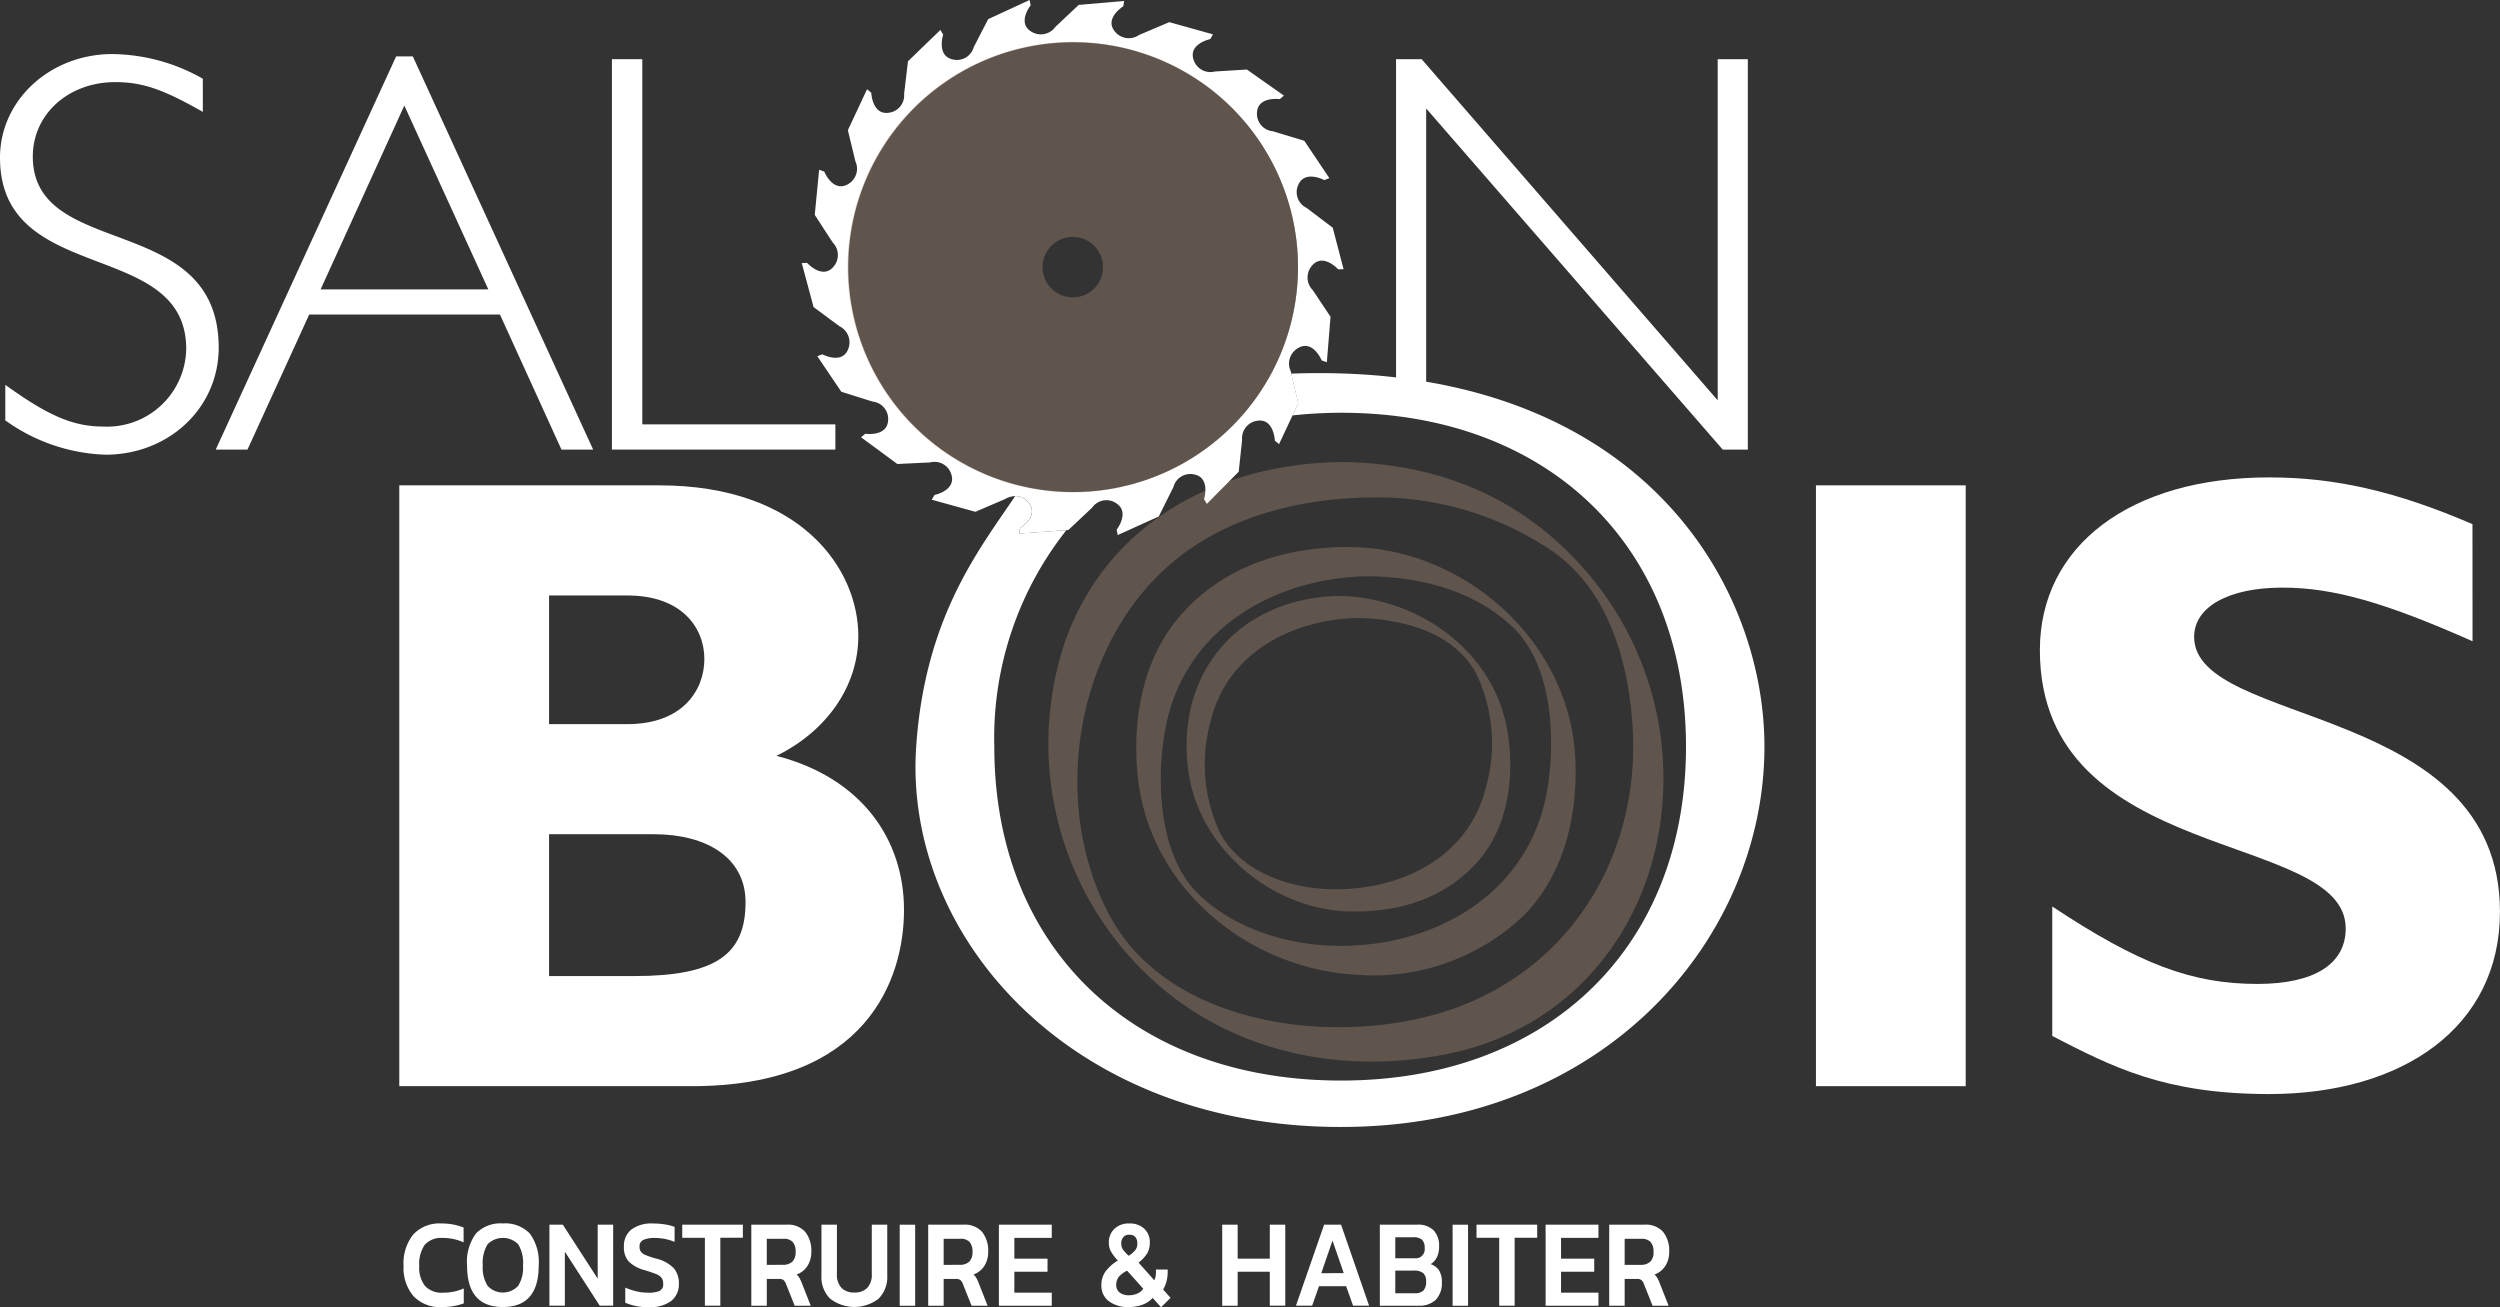 <svg xmlns="http://www.w3.org/2000/svg" xmlns:xlink="http://www.w3.org/1999/xlink" width="204" height="106.672" viewBox="0 0 204 106.672">
    <rect x="0" y="0" width="204" height="106.672" fill="#333333" stroke="none"/>
    <defs>
        <clipPath id="clip-path">
            <rect id="Rectangle_97" data-name="Rectangle 97" width="204" height="106.672" fill="none"/>
        </clipPath>
        <clipPath id="clip-path-2">
            <rect id="Rectangle_96" data-name="Rectangle 96" width="204" height="106.673" fill="none"/>
        </clipPath>
        <clipPath id="clip-path-3">
            <rect id="Rectangle_91" data-name="Rectangle 91" width="50.229" height="48.921" fill="none"/>
        </clipPath>
        <clipPath id="clip-path-4">
            <rect id="Rectangle_92" data-name="Rectangle 92" width="35.852" height="34.932" fill="none"/>
        </clipPath>
        <clipPath id="clip-path-5">
            <rect id="Rectangle_93" data-name="Rectangle 93" width="26.411" height="25.753" fill="none"/>
        </clipPath>
        <clipPath id="clip-path-6">
            <rect id="Rectangle_95" data-name="Rectangle 95" width="36.763" height="36.763" fill="none"/>
        </clipPath>
    </defs>
    <g id="Groupe_113" data-name="Groupe 113" clip-path="url(#clip-path)">
        <g id="Groupe_112" data-name="Groupe 112" transform="translate(0 -0.001)">
            <g id="Groupe_111" data-name="Groupe 111" clip-path="url(#clip-path-2)">
                <path id="Tracé_573" data-name="Tracé 573" d="M25.725,81.456A3.507,3.507,0,0,1,24.913,79,3.78,3.78,0,0,1,25.7,76.43a2.914,2.914,0,0,1,2.32-.9,4.773,4.773,0,0,1,1.792.329v1.212a4.052,4.052,0,0,0-1.7-.361,1.788,1.788,0,0,0-1.471.56A2.731,2.731,0,0,0,26.193,79a2.4,2.4,0,0,0,.48,1.638,1.861,1.861,0,0,0,1.461.539,4.058,4.058,0,0,0,1.691-.35v1.223a5.255,5.255,0,0,1-1.794.3,2.965,2.965,0,0,1-2.305-.89" transform="translate(8.018 24.308)" fill="#fff"/>
                <path id="Tracé_574" data-name="Tracé 574" d="M28.832,78.965a3.907,3.907,0,0,1,.723-2.612,2.769,2.769,0,0,1,2.2-.827,2.769,2.769,0,0,1,2.2.827,3.907,3.907,0,0,1,.723,2.612q0,3.379-2.921,3.38t-2.923-3.38M33,80.624a2.782,2.782,0,0,0,.4-1.659,2.953,2.953,0,0,0-.393-1.74,1.766,1.766,0,0,0-2.5,0,2.943,2.943,0,0,0-.393,1.74,2.782,2.782,0,0,0,.4,1.659,1.7,1.7,0,0,0,2.484,0" transform="translate(9.279 24.308)" fill="#fff"/>
                <path id="Tracé_575" data-name="Tracé 575" d="M33.917,75.6H35.01l2.846,4.406V75.6h1.262v6.613H38.023l-2.846-4.406v4.406H33.917Z" transform="translate(10.916 24.333)" fill="#fff"/>
                <path id="Tracé_576" data-name="Tracé 576" d="M38.626,81.985V80.762a5.094,5.094,0,0,0,.9.3,3.986,3.986,0,0,0,.924.114,2.345,2.345,0,0,0,.985-.145.6.6,0,0,0,.284-.595.76.76,0,0,0-.131-.472,1.038,1.038,0,0,0-.43-.3c-.2-.085-.51-.192-.933-.323a2.876,2.876,0,0,1-1.326-.719,1.737,1.737,0,0,1-.382-1.191,1.707,1.707,0,0,1,.607-1.408,2.747,2.747,0,0,1,1.765-.493,6.135,6.135,0,0,1,.994.078,3.668,3.668,0,0,1,.769.2v1.223a4.126,4.126,0,0,0-1.6-.319,2.227,2.227,0,0,0-.948.155.57.57,0,0,0-.312.564.656.656,0,0,0,.116.41.926.926,0,0,0,.393.272,7.42,7.42,0,0,0,.853.283,2.932,2.932,0,0,1,1.447.8,1.9,1.9,0,0,1,.4,1.248,1.725,1.725,0,0,1-.616,1.4,2.809,2.809,0,0,1-1.82.508,4.439,4.439,0,0,1-1.942-.36" transform="translate(12.395 24.308)" fill="#fff"/>
                <path id="Tracé_577" data-name="Tracé 577" d="M43.964,76.671H42.116V75.6h4.948v1.068h-1.84v5.545h-1.26Z" transform="translate(13.555 24.333)" fill="#fff"/>
                <path id="Tracé_578" data-name="Tracé 578" d="M46.381,75.6h2.886a1.876,1.876,0,0,1,1.508.586,2.446,2.446,0,0,1,.5,1.632,2.063,2.063,0,0,1-.313,1.15,1.758,1.758,0,0,1-.882.7,1.3,1.3,0,0,1,.229.283,2.765,2.765,0,0,1,.192.415l.727,1.848H49.92l-.71-1.775a.728.728,0,0,0-.21-.324.617.617,0,0,0-.367-.087h-.99v2.186H46.381Zm2.558,3.277a1.112,1.112,0,0,0,.785-.251,1.061,1.061,0,0,0,.271-.808,1.151,1.151,0,0,0-.243-.81.967.967,0,0,0-.738-.256H47.642V78.88Z" transform="translate(14.927 24.333)" fill="#fff"/>
                <path id="Tracé_579" data-name="Tracé 579" d="M51.425,81.651a2.5,2.5,0,0,1-.715-1.919V75.6h1.261v4.025a1.562,1.562,0,0,0,.367,1.129,1.407,1.407,0,0,0,1.06.381,1.386,1.386,0,0,0,1.055-.381,1.567,1.567,0,0,0,.364-1.129V75.6h1.262v4.128a2.514,2.514,0,0,1-.711,1.915,3.233,3.233,0,0,1-3.943,0" transform="translate(16.321 24.333)" fill="#fff"/>
                <rect id="Rectangle_89" data-name="Rectangle 89" width="1.261" height="6.613" transform="translate(73.416 99.937)" fill="#fff"/>
                <path id="Tracé_580" data-name="Tracé 580" d="M57.3,75.6h2.886a1.874,1.874,0,0,1,1.508.586,2.44,2.44,0,0,1,.5,1.632,2.063,2.063,0,0,1-.313,1.15,1.766,1.766,0,0,1-.883.7,1.222,1.222,0,0,1,.229.283,2.751,2.751,0,0,1,.193.415l.727,1.848H60.838l-.709-1.775a.751.751,0,0,0-.21-.324.621.621,0,0,0-.369-.087h-.989v2.186H57.3Zm2.559,3.277a1.108,1.108,0,0,0,.784-.251,1.061,1.061,0,0,0,.271-.808,1.151,1.151,0,0,0-.243-.81.964.964,0,0,0-.736-.256H58.561V78.88Z" transform="translate(18.441 24.333)" fill="#fff"/>
                <path id="Tracé_581" data-name="Tracé 581" d="M61.664,75.6h4.314v1.077H62.925v1.7h2.707v1.067H62.925v1.705h3.053v1.068H61.664Z" transform="translate(19.846 24.333)" fill="#fff"/>
                <path id="Tracé_582" data-name="Tracé 582" d="M72.173,81.605a2.024,2.024,0,0,1-.822.549,3.174,3.174,0,0,1-1.129.192,2.555,2.555,0,0,1-1.625-.479,1.555,1.555,0,0,1-.607-1.289,1.907,1.907,0,0,1,.336-1.13,3.489,3.489,0,0,1,1.009-.892,4.339,4.339,0,0,1-.56-.735A1.444,1.444,0,0,1,68.6,77.1a1.5,1.5,0,0,1,.453-1.134,1.674,1.674,0,0,1,1.217-.438,1.706,1.706,0,0,1,1.219.427,1.5,1.5,0,0,1,.453,1.145,1.687,1.687,0,0,1-.219.872,2.9,2.9,0,0,1-.7.749l1.289,1.447a1.614,1.614,0,0,0,.131-.677v-.206H73.4v.237a2.779,2.779,0,0,1-.1.749,2.565,2.565,0,0,1-.27.648l.607.677-.775.769Zm-1.25-.354a1.149,1.149,0,0,0,.485-.4l-1.317-1.469a2.02,2.02,0,0,0-.673.492,1.036,1.036,0,0,0-.214.668.747.747,0,0,0,.28.623,1.161,1.161,0,0,0,.738.221,1.691,1.691,0,0,0,.7-.139M70.764,77.7a.869.869,0,0,0,.159-.545.785.785,0,0,0-.159-.518.6.6,0,0,0-.485-.19.612.612,0,0,0-.5.2.768.768,0,0,0-.168.508.88.88,0,0,0,.144.509,3.036,3.036,0,0,0,.472.5,2.418,2.418,0,0,0,.533-.463" transform="translate(21.882 24.308)" fill="#fff"/>
                <path id="Tracé_583" data-name="Tracé 583" d="M75.449,75.6H76.71v2.773h2.623V75.6h1.261v6.613H79.332V79.444H76.71v2.773H75.449Z" transform="translate(24.283 24.333)" fill="#fff"/>
                <path id="Tracé_584" data-name="Tracé 584" d="M82.3,75.6h1.381l2.288,6.613H84.662l-.568-1.592H81.881l-.56,1.592H80Zm1.6,3.954L82.983,76.9l-.916,2.661Z" transform="translate(25.749 24.333)" fill="#fff"/>
                <path id="Tracé_585" data-name="Tracé 585" d="M85.18,75.6h3.044a1.787,1.787,0,0,1,1.343.461,1.824,1.824,0,0,1,.448,1.324,1.939,1.939,0,0,1-.182.878,1.308,1.308,0,0,1-.508.56,1.3,1.3,0,0,1,.681.5,1.7,1.7,0,0,1,.234.96,1.95,1.95,0,0,1-.49,1.442,1.92,1.92,0,0,1-1.413.489H85.18Zm2.81,2.742a.746.746,0,0,0,.849-.842.9.9,0,0,0-.21-.662,1.015,1.015,0,0,0-.731-.21H86.44v1.714Zm.046,2.854a.956.956,0,0,0,.7-.221,1.045,1.045,0,0,0,.219-.753.852.852,0,0,0-.229-.662,1.137,1.137,0,0,0-.779-.21H86.44V81.2Z" transform="translate(27.415 24.333)" fill="#fff"/>
                <rect id="Rectangle_90" data-name="Rectangle 90" width="1.26" height="6.613" transform="translate(118.532 99.937)" fill="#fff"/>
                <path id="Tracé_586" data-name="Tracé 586" d="M93,76.671H91.148V75.6H96.1v1.068h-1.84v5.545H93Z" transform="translate(29.335 24.333)" fill="#fff"/>
                <path id="Tracé_587" data-name="Tracé 587" d="M95.414,75.6h4.313v1.077H96.673v1.7h2.708v1.067H96.673v1.705h3.053v1.068H95.414Z" transform="translate(30.708 24.333)" fill="#fff"/>
                <path id="Tracé_588" data-name="Tracé 588" d="M99.34,75.6h2.886a1.874,1.874,0,0,1,1.508.586,2.44,2.44,0,0,1,.5,1.632,2.053,2.053,0,0,1-.315,1.15,1.758,1.758,0,0,1-.882.7,1.3,1.3,0,0,1,.229.283,2.764,2.764,0,0,1,.192.415l.727,1.848h-1.306l-.71-1.775a.739.739,0,0,0-.209-.324.624.624,0,0,0-.369-.087h-.99v2.186H99.34ZM101.9,78.88a1.111,1.111,0,0,0,.784-.251,1.061,1.061,0,0,0,.271-.808,1.151,1.151,0,0,0-.243-.81.966.966,0,0,0-.736-.256H100.6V78.88Z" transform="translate(31.972 24.333)" fill="#fff"/>
                <g id="Groupe_101" data-name="Groupe 101" transform="translate(85.518 37.706)" opacity="0.4">
                    <g id="Groupe_100" data-name="Groupe 100">
                        <g id="Groupe_99" data-name="Groupe 99" clip-path="url(#clip-path-3)">
                            <path id="Tracé_589" data-name="Tracé 589" d="M108.137,36.906c-5.129-5.661-11.874-8.306-19.46-8.382-10,.1-19.138,4.9-22.588,14.651a26.1,26.1,0,0,0,5.433,25.892c6.6,7.277,16.38,9.68,25.9,7.726,9.632-1.992,16.12-9.685,17.3-19.309a25.808,25.808,0,0,0-6.593-20.578m-9.738,36c-9.012,3.476-23.558,2.07-28.625-7.3-4.718-8.733-3.079-20.9,3.968-27.878,4.567-4.518,11.072-6.256,17.347-6.317a25.526,25.526,0,0,1,14.891,4.461c4.377,3.139,6.014,8.7,6.4,13.848.78,10.129-4.4,19.485-13.981,23.182" transform="translate(-64.696 -28.525)" fill="#a38874"/>
                        </g>
                    </g>
                </g>
                <g id="Groupe_104" data-name="Groupe 104" transform="translate(92.721 44.64)" opacity="0.4">
                    <g id="Groupe_103" data-name="Groupe 103">
                        <g id="Groupe_102" data-name="Groupe 102" clip-path="url(#clip-path-4)">
                            <path id="Tracé_590" data-name="Tracé 590" d="M105.971,51.053c-.428-9.03-8.037-16.29-16.785-17.2-.689-.073-1.4-.077-2.071-.085-5.043.073-9.848,1.632-13.253,5.459-3.232,3.6-4.094,8.751-3.578,13.415C71.3,61.769,79.512,68.3,88.343,68.684a17.772,17.772,0,0,0,13.213-4.652c3.467-3.346,4.634-8.309,4.415-12.979m-2.324,2.708C102.181,61.873,94.9,66.2,87.115,66.312c-4.223.057-8.769-1.231-11.874-4.2-3.27-3.15-3.491-9.283-2.735-13.425,1.443-8.137,8.813-12.424,16.6-12.536,4.264.059,8.661,1.176,11.807,4.2,3.253,3.153,3.47,9.289,2.739,13.414" transform="translate(-70.146 -33.77)" fill="#a38874"/>
                        </g>
                    </g>
                </g>
                <g id="Groupe_107" data-name="Groupe 107" transform="translate(96.828 48.625)" opacity="0.4">
                    <g id="Groupe_106" data-name="Groupe 106">
                        <g id="Groupe_105" data-name="Groupe 105" clip-path="url(#clip-path-5)">
                            <path id="Tracé_591" data-name="Tracé 591" d="M99.459,48.007c-1.015-6.691-7.286-11.093-13.73-11.221-8.211.151-13.511,6.322-12.306,14.473.949,6.292,6.94,11.162,13.168,11.277,3.88.077,7.545-.979,10.239-3.87,2.629-2.81,3.209-7,2.629-10.658m-1.792,4.429c-1.484,5.987-7.476,8.591-13.189,8.259-3.273-.189-6.96-1.594-8.531-4.645A13.234,13.234,0,0,1,75.212,47c1.358-5.578,6.659-8.305,12.025-8.408,3.58.069,7.8,1.114,9.655,4.543a13.191,13.191,0,0,1,.775,9.3" transform="translate(-73.253 -36.785)" fill="#a38874"/>
                        </g>
                    </g>
                </g>
                <path id="Tracé_592" data-name="Tracé 592" d="M16.551,8.058C13.274,6.187,11.594,5.627,9.4,5.627c-3.816,0-6.723,2.619-6.723,6.07,0,8.5,15.169,4.436,15.169,15.6,0,4.9-4.051,8.732-9.245,8.732a14.836,14.836,0,0,1-8.168-2.8v-2.9c3.556,2.562,5.56,3.406,8.037,3.406A6.453,6.453,0,0,0,15.195,27.4C15.195,18.33,0,22.3,0,11.79,0,7.075,4.118,3.338,9.16,3.338a15.218,15.218,0,0,1,7.39,2.012Z" transform="translate(0 1.075)" fill="#fff"/>
                <path id="Tracé_593" data-name="Tracé 593" d="M44.116,35.566H41.529L36.51,24.545H20.946L15.909,35.566H13.318L28.039,3.481H29.4ZM28.707,7.494l-6.831,15H35.561Z" transform="translate(4.286 1.121)" fill="#fff"/>
                <path id="Tracé_594" data-name="Tracé 594" d="M40.253,33.452H56.008V35.51H37.775V3.654h2.478Z" transform="translate(12.158 1.177)" fill="#fff"/>
                <path id="Tracé_595" data-name="Tracé 595" d="M114.886,35.511h-2.048L88.638,7.673V31.505H86.18V3.654h2.09l24.158,27.838V3.654h2.457Z" transform="translate(27.737 1.177)" fill="#fff"/>
                <path id="Tracé_596" data-name="Tracé 596" d="M45.858,29.962c11.594,0,16.248,6.833,16.248,12.293,0,4.1-2.587,7.768-6.682,9.779,6.965,1.8,10.41,6.825,10.41,12.579,0,5.6-3.014,14.375-17.3,14.375H24.649V29.962ZM36.871,49.445h6.4c4.463,0,6.272-2.735,6.272-5.318,0-2.515-1.81-5.178-6.272-5.178h-6.4Zm0,20.56h6.916c6.748,0,9.117-1.8,9.117-6.038,0-3.6-3.149-5.537-7.476-5.537H36.871Z" transform="translate(7.933 9.644)" fill="#fff"/>
                <rect id="Rectangle_94" data-name="Rectangle 94" width="12.22" height="49.028" transform="translate(148.181 39.605)" fill="#fff"/>
                <path id="Tracé_597" data-name="Tracé 597" d="M161.23,42.841c-7.115-3.157-11.359-4.377-15.518-4.377-4.4,0-7.2,1.578-7.2,4.021,0,7.412,24.955,5.319,24.955,22.433,0,9.415-7.932,14.872-18.838,14.872-8.554,0-12.8-2.226-17.693-4.737V64.484c7.045,4.669,11.357,6.32,16.745,6.32,4.677,0,7.2-1.651,7.2-4.525,0-8.049-24.956-5.1-24.956-22.715,0-8.484,7.347-14.093,18.7-14.093,5.455,0,10.411,1.154,16.6,3.815Z" transform="translate(40.529 9.486)" fill="#fff"/>
                <path id="Tracé_598" data-name="Tracé 598" d="M87.17,23.075l.575,2.411-.472,1a36.8,36.8,0,0,1,3.973-.218c16.9,0,28.143,10.868,28.143,27.244S108.145,80.761,91.246,80.761c-17.025,0-28.3-10.87-28.3-27.245A27.335,27.335,0,0,1,68.83,35.847l-3.86.274.078-.438s1.562-.96.718-2.042a1.336,1.336,0,0,0-1.114-.574c-2.969,4.4-7.364,9.894-8.08,20.449-1.044,15.392,12.5,31.032,34.648,31.032,21.7,0,34.569-15.518,34.569-31.032,0-13.607-10.605-31.468-38.619-30.441" transform="translate(18.189 7.414)" fill="#fff"/>
                <path id="Tracé_599" data-name="Tracé 599" d="M92.82,18.579,90.7,16.971A1.423,1.423,0,0,1,90,15.111c.523-1.278,2.131-.418,2.131-.418l.418-.156L90.5,11.487l-2.56-.776a1.43,1.43,0,0,1-1.3-1.5c.048-1.375,1.86-1.121,1.86-1.121l.34-.289L85.815,5.673l-2.605.161a1.443,1.443,0,0,1-1.746-.965c-.43-1.3,1.364-1.681,1.364-1.681l.219-.386-3.564-.994L77.01,2.859a1.455,1.455,0,0,1-1.979-.305c-.862-1.072.7-2.04.7-2.04L75.8.078,72.093.4l-1.9,1.792a1.464,1.464,0,0,1-1.971.386c-1.182-.711-.049-2.148-.049-2.148L68.087,0l-3.38,1.562L63.528,3.845a1.422,1.422,0,0,1-1.709,1.007c-1.35-.293-.784-2.025-.784-2.025l-.226-.385L58.163,5l-.317,2.657A1.428,1.428,0,0,1,56.593,9.2c-1.361.194-1.426-1.635-1.426-1.635l-.346-.283-1.564,3.344.615,2.538a1.444,1.444,0,0,1-.648,1.888C52.016,15.7,51.33,14,51.33,14l-.419-.149-.356,3.683,1.465,2.252a1.456,1.456,0,0,1,.045,2c-.9,1.034-2.131-.33-2.131-.33l-.441.005.965,3.593,2.1,1.56a1.463,1.463,0,0,1,.724,1.872c-.493,1.289-2.106.424-2.106.424l-.412.157,1.958,2.9,2.541.8a1.422,1.422,0,0,1,1.28,1.517c-.062,1.38-1.866,1.11-1.866,1.11l-.341.288,2.96,2.181,2.674-.13a1.427,1.427,0,0,1,1.729.977c.42,1.31-1.373,1.681-1.373,1.681l-.222.386,3.56.985,2.4-1.03a1.784,1.784,0,0,1,.855-.251,1.333,1.333,0,0,1,1.114.572c.845,1.084-.718,2.044-.718,2.044l-.078.438,3.86-.275.151-.011,1.94-1.825a1.42,1.42,0,0,1,1.948-.373c1.172.73.057,2.17.057,2.17l.083.438,3.351-1.515,1.194-2.4a1.428,1.428,0,0,1,1.7-1.031c1.348.275.8,2.02.8,2.02l.229.383,2.6-2.624.276-2.6a1.442,1.442,0,0,1,1.243-1.56c1.358-.208,1.43,1.626,1.43,1.626l.344.282,1.1-2.345.472-1-.575-2.41-.048-.2a1.457,1.457,0,0,1,.631-1.9c1.2-.67,1.9,1.027,1.9,1.027l.419.144.3-3.709-1.449-2.173a1.464,1.464,0,0,1-.053-2.008c.9-1.046,2.126.311,2.126.311l.441-.011Zm-5.068,12a18.574,18.574,0,0,1-1.925,2.857,18.349,18.349,0,1,1,1.925-2.857" transform="translate(15.929 0.001)" fill="#fff"/>
                <g id="Groupe_110" data-name="Groupe 110" transform="translate(69.158 3.417)" opacity="0.4">
                    <g id="Groupe_109" data-name="Groupe 109">
                        <g id="Groupe_108" data-name="Groupe 108" clip-path="url(#clip-path-6)">
                            <path id="Tracé_600" data-name="Tracé 600" d="M67.192,2.927A18.378,18.378,0,1,0,88.741,17.458,18.378,18.378,0,0,0,67.192,2.927m3.98,20.461A2.467,2.467,0,1,1,73.123,20.5a2.466,2.466,0,0,1-1.951,2.892" transform="translate(-52.319 -2.584)" fill="#a38874"/>
                        </g>
                    </g>
                </g>
            </g>
        </g>
    </g>
</svg>
